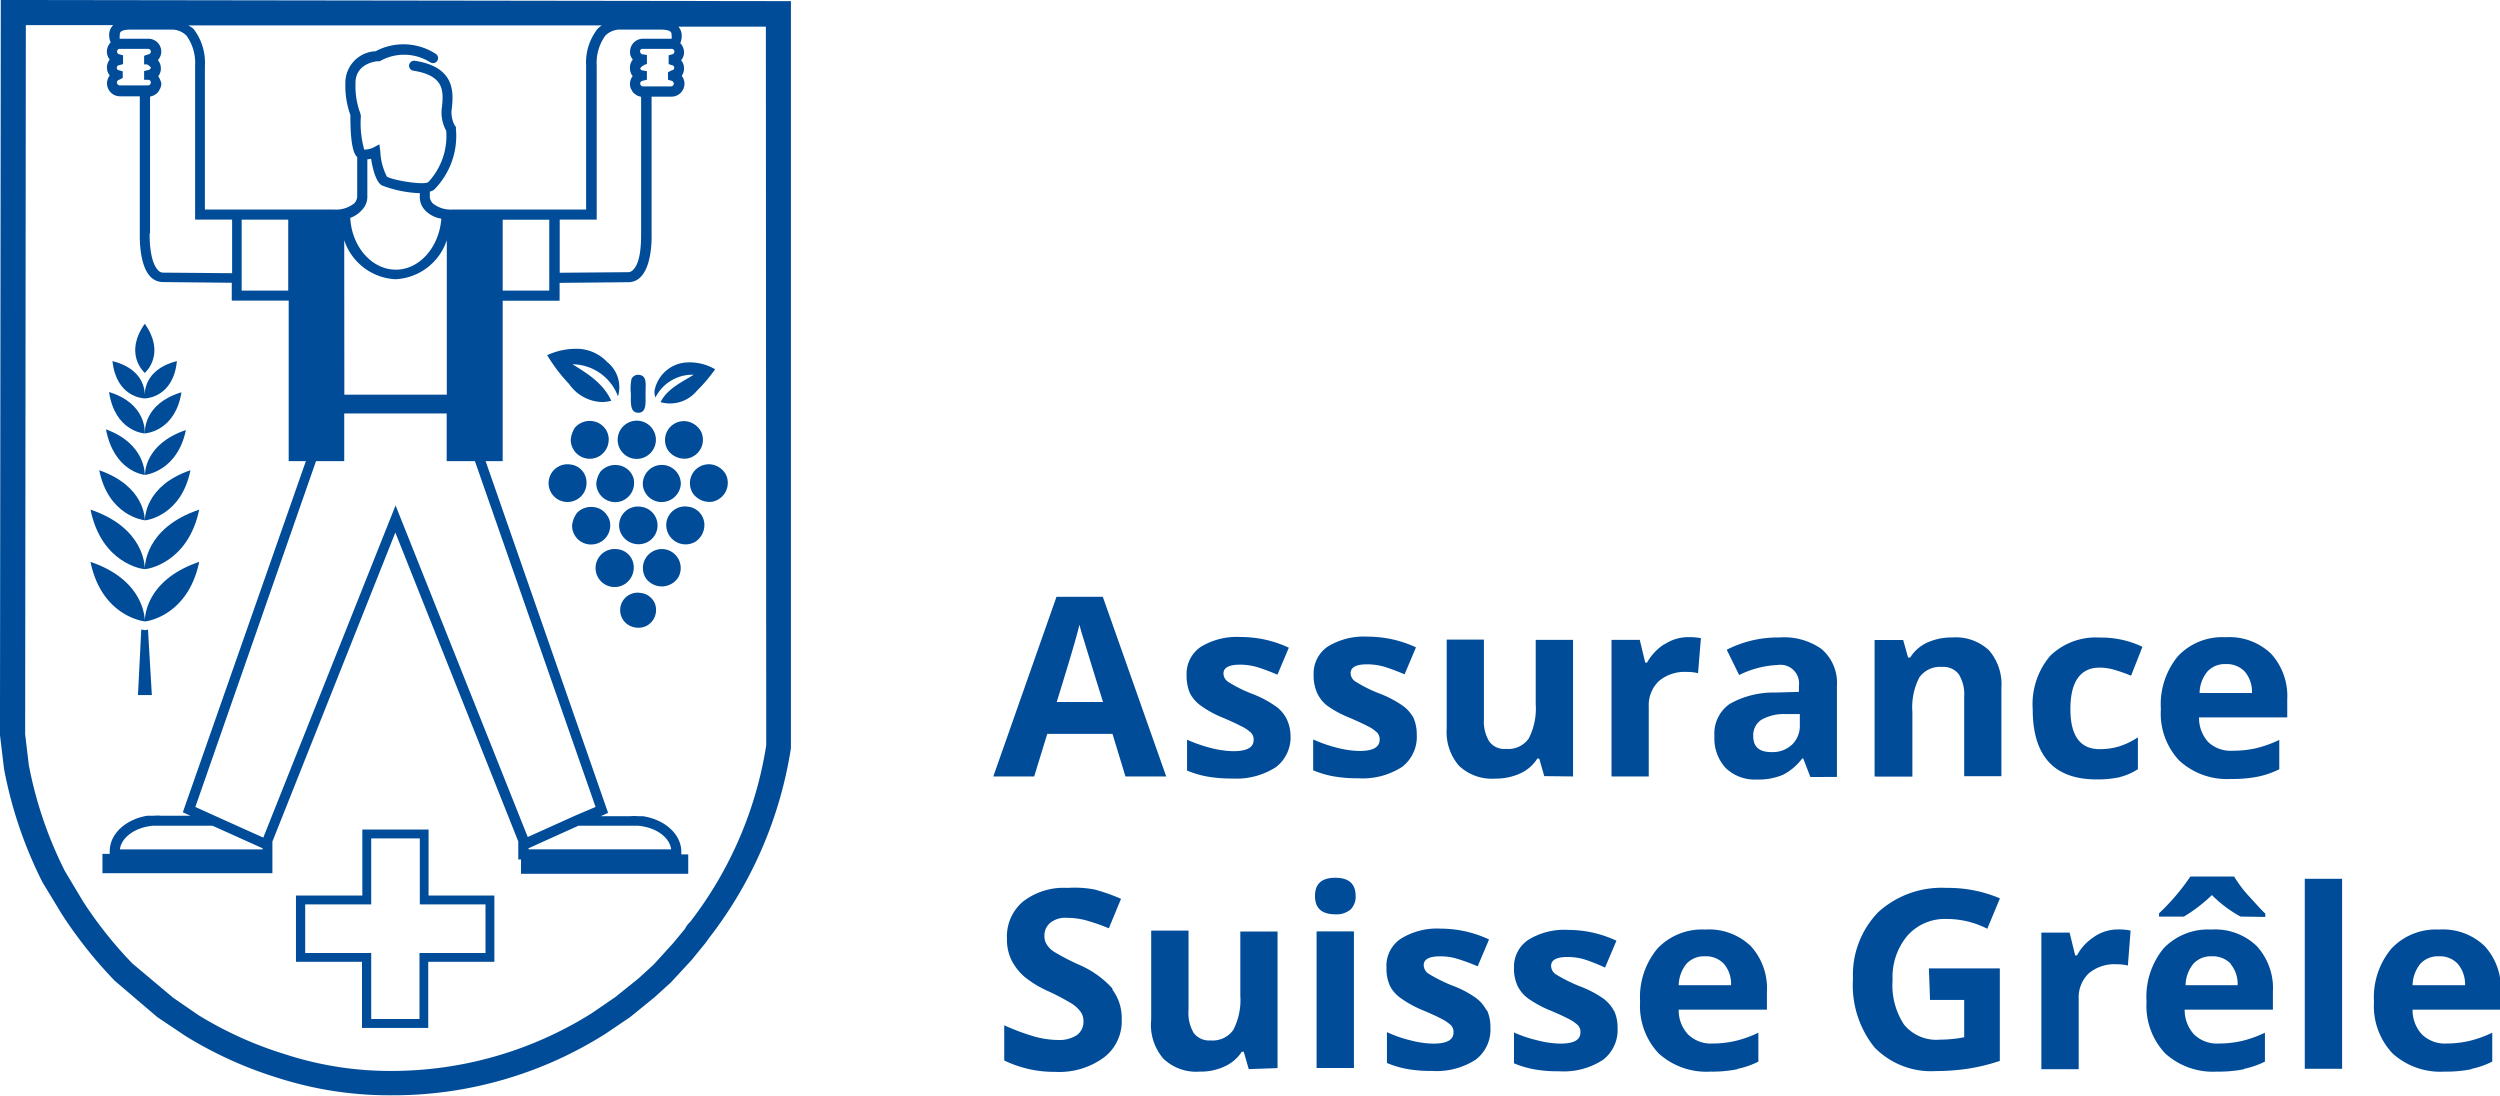 <svg xmlns="http://www.w3.org/2000/svg" viewBox="0 0 219.62 96.25"><defs><style>.cls-1{fill:#004c99}</style></defs><g id="Calque_2" data-name="Calque 2"><g id="Ebene_1" data-name="Ebene 1"><path class="cls-1" d="M217.11 93.9a7.49 7.49 0 001.83-.64v-2.54a10 10 0 01-2 .72 9 9 0 01-2 .23 2.89 2.89 0 01-2.17-.79 3.15 3.15 0 01-.83-2.18h7.75v-1.59a5.47 5.47 0 00-1.42-4 5.28 5.28 0 00-4-1.45 5.38 5.38 0 00-4.17 1.65 6.66 6.66 0 00-1.55 4.69 6.07 6.07 0 001.63 4.54 6.24 6.24 0 004.54 1.6 11.65 11.65 0 002.39-.21m-1.2-9.26a2.77 2.77 0 01.64 1.88h-4.61a3.11 3.11 0 01.68-1.88 2.1 2.1 0 011.64-.66 2.13 2.13 0 011.65.66m-10.16-7.47h-3.28v16.69h3.28zM199 80.55v-.29c-.52-.5-1-1.07-1.6-1.71a11.78 11.78 0 01-1.14-1.55h-3.84a19.08 19.08 0 01-2.75 3.23v.29h2.18a13.38 13.38 0 002.46-1.89 10.93 10.93 0 002.52 1.89zm-1.87 13.35a7.71 7.71 0 001.84-.64v-2.54a10.13 10.13 0 01-2 .72 8.94 8.94 0 01-2.05.23 2.89 2.89 0 01-2.17-.79 3.15 3.15 0 01-.83-2.18h7.75v-1.59a5.47 5.47 0 00-1.42-4 5.26 5.26 0 00-4-1.45 5.39 5.39 0 00-4.18 1.65 6.71 6.71 0 00-1.5 4.69 6.07 6.07 0 001.64 4.54 6.23 6.23 0 004.53 1.6 11.58 11.58 0 002.39-.21m-1.19-9.26a2.71 2.71 0 01.63 1.88H192a3.05 3.05 0 01.68-1.88 2.07 2.07 0 011.63-.66 2.15 2.15 0 011.66.66m-12-2.37a4.38 4.38 0 00-1.51 1.63h-.16l-.49-2h-2.48v12h3.28v-6.15a2.93 2.93 0 01.87-2.26 3.48 3.48 0 012.45-.81 3.87 3.87 0 011 .11l.24-3.07a4.85 4.85 0 00-1.1-.1 3.72 3.72 0 00-2.07.62m-14.45 5.57h3v3.28a11.12 11.12 0 01-2.12.21 3.66 3.66 0 01-3.17-1.33 6.28 6.28 0 01-1-3.91 5.63 5.63 0 011.31-3.9 4.38 4.38 0 013.43-1.46 7.8 7.8 0 013.58.86l1.11-2.67A11.59 11.59 0 00171 78a8.27 8.27 0 00-6 2.13 7.93 7.93 0 00-2.22 5.87 8.73 8.73 0 001.88 6 6.94 6.94 0 005.44 2.09 18.86 18.86 0 002.73-.2 17.25 17.25 0 002.85-.69v-8.13h-6.23zm-16.92 6.06a7.42 7.42 0 001.84-.64v-2.54a10 10 0 01-2 .72 9 9 0 01-2 .23 2.88 2.88 0 01-2.17-.79 3.1 3.1 0 01-.83-2.18h7.75v-1.59a5.47 5.47 0 00-1.42-4 5.29 5.29 0 00-4-1.45 5.39 5.39 0 00-4.18 1.65 6.66 6.66 0 00-1.54 4.69 6.07 6.07 0 001.63 4.54 6.24 6.24 0 004.54 1.6 11.48 11.48 0 002.38-.21m-1.19-9.26a2.71 2.71 0 01.63 1.88h-4.6a3.11 3.11 0 01.68-1.88 2.09 2.09 0 011.63-.66 2.15 2.15 0 011.66.66m-9.65 4.15a3.12 3.12 0 00-1-1.14 9.2 9.2 0 00-2.07-1.06 14.53 14.53 0 01-2-1 .93.93 0 01-.46-.77c0-.52.48-.78 1.45-.78a5.14 5.14 0 011.6.25A16.47 16.47 0 01141 85l1-2.36a10 10 0 00-4.23-.95 6 6 0 00-3.52.88A2.84 2.84 0 00133 85a3.71 3.71 0 00.3 1.58 3 3 0 00.94 1.13 9.89 9.89 0 002 1.08c.65.27 1.16.51 1.55.71a3.55 3.55 0 01.81.55.85.85 0 01.24.63c0 .69-.59 1-1.79 1a8.52 8.52 0 01-2-.29 11 11 0 01-2.05-.69v2.71a8.69 8.69 0 001.73.52 11.93 11.93 0 002.24.18 6.3 6.3 0 003.84-1 3.29 3.29 0 001.29-2.82 3.45 3.45 0 00-.32-1.53m-11.19 0a3.15 3.15 0 00-1-1.14 8.87 8.87 0 00-2.06-1.06 14 14 0 01-2-1 .93.93 0 01-.46-.77c0-.52.48-.78 1.45-.78a5.19 5.19 0 011.6.25 17.38 17.38 0 011.69.63l1-2.36a10 10 0 00-4.22-.95 6 6 0 00-3.52.88A2.84 2.84 0 00121.8 85a3.72 3.72 0 00.29 1.58 3 3 0 001 1.13 9.62 9.62 0 002 1.08c.64.27 1.16.51 1.54.71a3.67 3.67 0 01.82.55.85.85 0 01.24.63c0 .69-.6 1-1.79 1a8.45 8.45 0 01-2-.29 10.79 10.79 0 01-2.06-.72v2.71a8.49 8.49 0 001.73.52 11.89 11.89 0 002.23.18 6.33 6.33 0 003.85-1 3.31 3.31 0 001.28-2.82 3.45 3.45 0 00-.31-1.53m-11.68-6.91h-3.28v12h3.28zm-1.64-1.5a1.89 1.89 0 001.34-.42 1.57 1.57 0 00.45-1.19c0-1.07-.6-1.6-1.79-1.6s-1.78.53-1.78 1.6.59 1.61 1.78 1.61m-5.07 13.51v-12h-3.27v5.65a5.7 5.7 0 01-.62 3 2.22 2.22 0 01-2 .92 1.69 1.69 0 01-1.47-.65 3.4 3.4 0 01-.46-2v-7h-3.28v7.83A4.53 4.53 0 00102.2 93a4.17 4.17 0 003.19 1.14 5 5 0 002.2-.46 3.52 3.52 0 001.5-1.29h.17l.44 1.53zm-14.51-7a8.49 8.49 0 00-3-2.11 20.17 20.17 0 01-2.11-1.1 2.09 2.09 0 01-.65-.64 1.35 1.35 0 01-.21-.76 1.45 1.45 0 01.51-1.15 2.1 2.1 0 011.45-.44 6.53 6.53 0 011.62.2 17.54 17.54 0 012.08.72l1.07-2.59a16.73 16.73 0 00-2.33-.82 9.35 9.35 0 00-2.37-.14 5.84 5.84 0 00-3.91 1.2 4 4 0 00-1.41 3.27 4.11 4.11 0 00.43 1.94 4.85 4.85 0 001.11 1.4 9.44 9.44 0 002.16 1.3 20.59 20.59 0 012 1.06 2.91 2.91 0 01.76.7 1.38 1.38 0 01.26.82 1.45 1.45 0 01-.59 1.25 2.85 2.85 0 01-1.68.42 8.19 8.19 0 01-2-.29 19.69 19.69 0 01-2.69-1v3.09a10 10 0 004.45 1A6.63 6.63 0 0097 92.88a4 4 0 001.54-3.35 4.16 4.16 0 00-.82-2.6m100.67-18.71a8 8 0 001.84-.64V65a10.27 10.27 0 01-2 .72 9.09 9.09 0 01-2.06.23 2.89 2.89 0 01-2.17-.75 3.14 3.14 0 01-.82-2.18h7.75v-1.59a5.51 5.51 0 00-1.42-4 5.29 5.29 0 00-4-1.45 5.35 5.35 0 00-4.17 1.65 6.64 6.64 0 00-1.51 4.67 6 6 0 001.63 4.53 6.19 6.19 0 004.54 1.6 11.58 11.58 0 002.39-.21M197.2 59a2.71 2.71 0 01.63 1.88h-4.6a3.05 3.05 0 01.68-1.88 2.07 2.07 0 011.63-.66 2.15 2.15 0 011.66.66m-11 9.27a5.26 5.26 0 001.61-.7v-2.8a6.37 6.37 0 01-1.62.79 5.74 5.74 0 01-1.75.25c-1.7 0-2.56-1.17-2.56-3.53s.86-3.63 2.56-3.63a4.66 4.66 0 011.33.2 14 14 0 011.44.51l1-2.54a8.39 8.39 0 00-3.74-.81 5.73 5.73 0 00-4.37 1.61 6.57 6.57 0 00-1.53 4.69c0 4.1 1.87 6.16 5.61 6.16a9 9 0 002.05-.2m-10.41-7.85a4.58 4.58 0 00-1.08-3.28A4.25 4.25 0 00171.5 56a5.24 5.24 0 00-2.18.44 3.47 3.47 0 00-1.51 1.32h-.19l-.43-1.54h-2.51v12H168v-5.66a5.69 5.69 0 01.61-3.05 2.22 2.22 0 012-.92 1.68 1.68 0 011.47.65 3.34 3.34 0 01.47 1.95v7h3.27zm-17.71 3.25a2.28 2.28 0 01-.68 1.74 2.5 2.5 0 01-1.82.66c-1.06 0-1.59-.46-1.59-1.39a1.62 1.62 0 01.7-1.44 4 4 0 012.13-.51h1.26zm3.26 4.58v-8A3.89 3.89 0 00160 57a5.73 5.73 0 00-3.71-1 9.84 9.84 0 00-4.6 1.08l1.09 2.22a8.38 8.38 0 013.38-.88 1.63 1.63 0 011.87 1.83v.53l-2.08.06a7.77 7.77 0 00-4 1 3.16 3.16 0 00-1.34 2.82 3.82 3.82 0 001 2.82 3.68 3.68 0 002.72 1 5.52 5.52 0 002.29-.41 4.9 4.9 0 001.7-1.44h.09l.63 1.63zm-15.16-11.66a4.54 4.54 0 00-1.52 1.62h-.16l-.48-2h-2.48v12h3.27v-6.12a2.93 2.93 0 01.88-2.25 3.48 3.48 0 012.45-.81 3.73 3.73 0 011 .11l.25-3.08a5.64 5.64 0 00-1.11-.09 3.72 3.72 0 00-2.06.62m-8.06 11.62v-12h-3.28v5.66a5.75 5.75 0 01-.61 3 2.2 2.2 0 01-2 .92 1.64 1.64 0 01-1.47-.65 3.34 3.34 0 01-.47-1.95v-7h-3.27V64a4.53 4.53 0 001.07 3.26 4.19 4.19 0 003.19 1.14 5.2 5.2 0 002.21-.46 3.51 3.51 0 001.49-1.3h.17l.44 1.54zm-14-5.11a3.14 3.14 0 00-1-1.13 9.59 9.59 0 00-2.07-1.07 11.87 11.87 0 01-2-1 .89.89 0 01-.47-.76c0-.52.48-.78 1.45-.78a5.44 5.44 0 011.6.24c.52.17 1.09.38 1.69.64l1-2.37a10 10 0 00-4.23-.94 6.08 6.08 0 00-3.52.87 2.86 2.86 0 00-1.24 2.48 3.74 3.74 0 00.3 1.58 3 3 0 00.9 1.14 9.47 9.47 0 002 1.07c.65.28 1.16.52 1.55.72a3.26 3.26 0 01.81.55.85.85 0 01.24.63c0 .68-.59 1-1.78 1a8.53 8.53 0 01-2-.29 12.7 12.7 0 01-2.06-.72v2.71a8.69 8.69 0 001.73.52 11.93 11.93 0 002.24.18 6.37 6.37 0 003.84-1 3.32 3.32 0 001.29-2.82 3.65 3.65 0 00-.31-1.54m-11.2 0A3 3 0 00112 62a9.23 9.23 0 00-2.06-1.07 12.09 12.09 0 01-2-1 .9.9 0 01-.46-.76c0-.52.48-.78 1.45-.78a5.44 5.44 0 011.6.24c.52.17 1.08.38 1.69.64l1-2.37a9.94 9.94 0 00-4.22-.94 6.08 6.08 0 00-3.52.87 2.86 2.86 0 00-1.24 2.48 3.91 3.91 0 00.29 1.58 3.14 3.14 0 001 1.13 9.23 9.23 0 002 1.07c.64.28 1.16.52 1.54.72a3.35 3.35 0 01.82.55.85.85 0 01.24.63c0 .68-.6 1-1.79 1a8.45 8.45 0 01-2-.29 12.7 12.7 0 01-2.06-.72v2.71a8.49 8.49 0 001.73.52 11.89 11.89 0 002.23.18 6.4 6.4 0 003.85-1 3.31 3.31 0 001.28-2.82 3.5 3.5 0 00-.37-1.47m-20.17-1.43q1.68-5.41 2-6.8c.06.26.15.61.29 1.05s.72 2.37 1.78 5.75zm9.62 6.54l-5.57-15.78h-4.07l-5.55 15.78h3.59L92 64.47h5.73l1.14 3.74zM.07 0L0 62.29v2.29l.35 2.94a37.43 37.43 0 003.39 10l1.68 2.77a38.71 38.71 0 004.65 5.86l3.75 3.2L16.28 91a35.12 35.12 0 008.1 3.68 32.06 32.06 0 0010 1.54 34.92 34.92 0 0018.82-5.41l2.17-1.47 2.14-1.74 1.42-1.29 1.85-2 1.22-1.5.29-.41a36.23 36.23 0 007.19-16.66V.1zM59 5.72a.23.23 0 010 .46l-.32.17V7l.32.1a.26.26 0 01.19.24.25.25 0 01-.25.25h-2.45a.25.25 0 01-.25-.25.24.24 0 01.21-.24l.38-.1v-.75l-.38-.06a.24.24 0 01-.21-.19 1.13 1.13 0 01.39-.31l.2-.07v-.79l-.38-.06a.23.23 0 01-.21-.23.21.21 0 010-.13.23.23 0 01.2-.12H59a.25.25 0 01.25.25.26.26 0 01-.19.23l-.32.09v.77zm0-2.32h-2.51a1.14 1.14 0 00-1.14 1.14v.11a.82.82 0 00.06.28.64.64 0 00.1.18.91.91 0 00.08.13 1.06 1.06 0 00-.25.68V6a1.11 1.11 0 00.24.69 1.1 1.1 0 00-.15 1.12l.07.11a1 1 0 00.15.24.71.71 0 00.14.1 1 1 0 00.2.14.85.85 0 00.17.06l.16.05v12c0 .65 0 2.5-.68 3.17a.59.59 0 01-.47.23l-6 .05v-4.67h3.25V5.74a4.08 4.08 0 01.75-2.6 1.82 1.82 0 011.39-.54H58c1 0 1 .27 1 .51a.93.93 0 010 .29zM46.43 74.61v-.09l1.5-.68 2.88-1.3h5.25c1.56.14 2.76 1 2.9 2.07zm4.19-3l-4.26 1.92-11.16-28-.45-1.13-11.62 29.18-1.63-.73-2.64-1.19-1.7-.77 10.6-30.38h2.48v-4.19h9v4.19h2.48l10.6 30.38zm-28.55 2.46l1 .45v.1H10.53c.14-1.06 1.33-1.94 2.9-2.08h5.24zm3.25-48.54h-4.09V19.3h4.09zm6.49-7.1a1.65 1.65 0 00.46-1.22V14l.33-.05c.14.9.42 2 .93 2.33a10.19 10.19 0 003.35.69v.23a1.69 1.69 0 00.46 1.27 2.52 2.52 0 001.43.74c-.19 2.5-1.91 4.48-4 4.48s-3.87-2-4-4.55a2.47 2.47 0 001.04-.71zm-1.57 2.67a5 5 0 004.5 3.43 5 5 0 004.51-3.43v13.57h-9zm13.92-1.8h4.09v6.23h-4.09zm8.33-16.76a4.8 4.8 0 00-1 3.23v12.64H39.71a2.52 2.52 0 01-1.7-.55.9.9 0 01-.25-.65v-.38a1.22 1.22 0 00.35-.14 6.72 6.72 0 001.94-5.41v-.14l-.09-.1a2.41 2.41 0 01-.26-1.59c.12-1.25.34-3.56-3.25-4.11a.45.45 0 00-.51.37.44.44 0 00.37.5c2.78.43 2.64 1.87 2.52 3.15a3.32 3.32 0 00.37 2.13A5.93 5.93 0 0137.62 16c-.43.29-3.11-.17-3.63-.48a5.36 5.36 0 01-.58-2.21l-.08-.63-.57.3a2.22 2.22 0 01-.76.17 8.54 8.54 0 01-.3-2.92 1.1 1.1 0 00-.09-.39 6.8 6.8 0 01-.38-2.47c-.05-1.79 1.77-1.98 1.95-1.99h.18a4.29 4.29 0 014.43.09.45.45 0 00.62-.12.44.44 0 00-.12-.61A5.2 5.2 0 0033 4.5a2.78 2.78 0 00-2.66 2.86 7.59 7.59 0 00.44 2.75v.12c0 3 .44 3.42.6 3.57v3.45a.92.92 0 01-.26.61 2.52 2.52 0 01-1.7.55H18V5.8a4.86 4.86 0 00-1-3.26 2.65 2.65 0 00-.46-.31h36.33a2 2 0 00-.38.31zm-42 3.64a.23.23 0 010-.46l.32-.09v-.77l-.32-.09a.24.24 0 01.07-.48H13a.27.27 0 01.18.07.24.24 0 01.07.18.23.23 0 01-.21.23l-.38.13v.76h.27a1.57 1.57 0 01.32.25.25.25 0 01-.21.24l-.38.09v.77h.38a.35.35 0 01.15.07.25.25 0 01.06.17.25.25 0 01-.25.25h-2.47a.26.26 0 01-.26-.25.26.26 0 01.19-.24l.32-.16v-.58zm2.69 14.31v-12l.16-.05a.85.85 0 00.17-.06 1 1 0 00.2-.13.81.81 0 00.14-.12.9.9 0 00.15-.23 1 1 0 00.17-.56.9.9 0 00-.11-.34 1.08 1.08 0 00-.16-.3 1 1 0 00.16-.29.9.9 0 00.07-.41 1.07 1.07 0 00-.26-.71.67.67 0 00.13-.19 1.4 1.4 0 00.09-.17 1.11 1.11 0 00.08-.37A1.14 1.14 0 0013 3.4h-2.48a.93.93 0 010-.29c0-.24 0-.51 1-.51H15a1.82 1.82 0 011.39.54 4.12 4.12 0 01.75 2.63v13.52h3.25V24l-6.05-.05a.59.59 0 01-.47-.23c-.68-.72-.74-2.56-.72-3.23zm54.13 45A34 34 0 0160.62 81a1.9 1.9 0 00-.44.59l-1.06 1.28-1.71 1.88-1.34 1.22-2 1.61L52 89a33.06 33.06 0 01-17.63 5.08A29.79 29.79 0 0125 92.6a33 33 0 01-7.58-3.43l-2.22-1.53-3.57-3a35.75 35.75 0 01-4.34-5.46L5.7 76.52a35.34 35.34 0 01-3.17-9.32l-.32-2.69.06-62.3h7.67a1.2 1.2 0 00-.35.89 1.69 1.69 0 00.13.63 1.16 1.16 0 00-.33.8 1.09 1.09 0 00.25.7 1.12 1.12 0 000 1.4 1.16 1.16 0 00-.24.7 1.14 1.14 0 001.14 1.13h1.74v12c0 .28-.08 2.75.91 3.82a1.53 1.53 0 001.11.5l6.06.06v1.57h5v14.1h1.51L16.06 71.36l.67.3h-2.58a3.11 3.11 0 00-.61 0h-.6c-1.91.32-3.3 1.6-3.3 3.11v.24H9v1.7h14.93v-2.78l10.8-27.15 10.8 27.14v1.58h.24v1.26h14.69v-1.7h-.61v-.24c0-1.53-1.43-2.82-3.38-3.12H56a3.21 3.21 0 00-.62 0h-2.61l.65-.29-10.76-30.9h1.5V26.42h5v-1.57l6.07-.06a1.49 1.49 0 001.09-.5c1-1.07.93-3.54.92-3.8v-12H59a1.14 1.14 0 001.13-1.13 1.16 1.16 0 00-.24-.7 1.11 1.11 0 00.2-.66 1.07 1.07 0 00-.26-.71 1 1 0 00.26-.7 1.16 1.16 0 00-.33-.8 1.69 1.69 0 00.13-.63 1.25 1.25 0 00-.29-.82h7.68z"/><path class="cls-1" d="M37.65 72.87h-5.82v5.8H26v5.82h5.8v5.81h5.82v-5.81h5.81v-5.82h-5.78zm5 6.58v4.27h-5.8v5.8h-4.24v-5.8h-5.8v-4.27h5.8v-5.8h4.27v5.8zM12.72 32.76c.12-.1 1.84-1.71 0-4.32-1.84 2.61-.11 4.22 0 4.32z"/><path class="cls-1" d="M12.72 35v-.06.06c.15 0 2.51-.11 2.82-3.28-2.45.62-2.8 2.2-2.83 2.91 0-.71-.38-2.29-2.83-2.91.33 3.16 2.69 3.28 2.84 3.28zm0 3.08c0-.16.14-2.64-3.14-3.64.51 3.4 2.98 3.63 3.14 3.64z"/><path class="cls-1" d="M12.73 38.07c.16 0 2.68-.25 3.21-3.61-3.35 1.01-3.22 3.46-3.21 3.61zm-.01 3.65c0-.17 0-2.77-3.41-4 .69 3.63 3.24 3.98 3.41 4zm3.61-3.94c-3.61 1.22-3.6 3.78-3.59 3.94.17-.02 2.86-.4 3.59-3.94zm-3.6 7.93c.2 0 3.21-.45 4-4.4-4 1.36-4 4.22-4 4.4zm-.01 0c0-.18 0-3-4-4.4.79 3.95 3.8 4.37 4 4.4z"/><path class="cls-1" d="M12.72 50c.23 0 3.8-.54 4.78-5.23-4.79 1.61-4.78 5-4.78 5.22 0-.22 0-3.61-4.77-5.22.97 4.72 4.54 5.23 4.77 5.23z"/><path class="cls-1" d="M12.72 54.59c.23 0 3.8-.53 4.78-5.23-4.79 1.62-4.78 5-4.78 5.23 0-.22 0-3.61-4.77-5.23.97 4.7 4.54 5.2 4.77 5.23zm0 .76zm.02.01l-.33-.06-.29 5.76h1.22L13 55.31zm40.19-20.04a4.08 4.08 0 00.77-.11c-.7-1.53-2.05-2.37-3.41-3.21a4.32 4.32 0 014 2.82 2.83 2.83 0 00-.93-3 3.76 3.76 0 00-2.4-1.17 6.1 6.1 0 00-2.89.55A14.52 14.52 0 0050 33.74a3.65 3.65 0 002.93 1.58zm4.57-1a1.41 1.41 0 00.08.6 3.63 3.63 0 013.36-2c-1 .63-2.34 1.23-2.91 2.41a3.07 3.07 0 003.19-1 13.61 13.61 0 001.6-1.89 4.43 4.43 0 00-2.51-.6 3.05 3.05 0 00-2.81 2.48zm-1.44 1.94c.74 0 .65-.8.65-1.66s.15-1.59-.57-1.67a.64.64 0 00-.66.35 4.11 4.11 0 00-.06 1.3c0 .84-.08 1.66.64 1.68zm4.83 7.11a1.8 1.8 0 001.66.71 1.69 1.69 0 001.23-2.37 1.74 1.74 0 00-1.23-.9 1.66 1.66 0 00-1.66 2.56zm-.53-3.09a1.67 1.67 0 001.23-2.36 1.76 1.76 0 00-1.23-.9 1.66 1.66 0 00-1.66 2.56 1.78 1.78 0 001.66.7zm-3.88 2.41a1.66 1.66 0 001.26 1.37 1.69 1.69 0 002.07-1.59 1.67 1.67 0 10-3.33.22zm-.93-2.42a1.69 1.69 0 002.07-1.59 1.68 1.68 0 10-2.07 1.59zm-.9 3.73a1.7 1.7 0 001-2 1.63 1.63 0 00-1.33-1.13 1.73 1.73 0 00-1.56.55 2.22 2.22 0 00-.38 1.06A1.67 1.67 0 0054.65 44zm-1.24-5.85A1.65 1.65 0 0052.08 37a1.73 1.73 0 00-1.56.55 2.31 2.31 0 00-.38 1.06 1.67 1.67 0 002.32 1.56 1.7 1.7 0 00.95-2.02zm-1.89 4.12a1.58 1.58 0 00-1.38-1.46 1.66 1.66 0 00-1.71 2.49 1.67 1.67 0 003.09-1zm8.92 2.24a1.65 1.65 0 00-1.9 1.42 1.7 1.7 0 002.53 1.67 1.76 1.76 0 00.81-1.49 1.62 1.62 0 00-1.44-1.6zm-3.6 3.13a1.65 1.65 0 00-.53-3.12 1.65 1.65 0 00-1.84 2.14 1.72 1.72 0 002.37.98zM53.6 46a1.36 1.36 0 00-.28-.74 1.55 1.55 0 00-1.16-.71 1.72 1.72 0 00-1.45.48 2.28 2.28 0 00-.45 1.09A1.65 1.65 0 0052 47.83 1.67 1.67 0 0053.6 46zm4.7 2.24a1.67 1.67 0 00-1.56 2.56 1.72 1.72 0 002.84-.07 1.67 1.67 0 00-1.28-2.49zm-2.74 1a1.59 1.59 0 00-1.39-1 1.67 1.67 0 10.7 3.08 1.73 1.73 0 00.69-2.08zm.78 2.86a1.53 1.53 0 00-.65 3 1.66 1.66 0 001-.07 1.56 1.56 0 00.93-1.64 1.37 1.37 0 00-.44-.88 1.41 1.41 0 00-.84-.41z"/></g></g></svg>